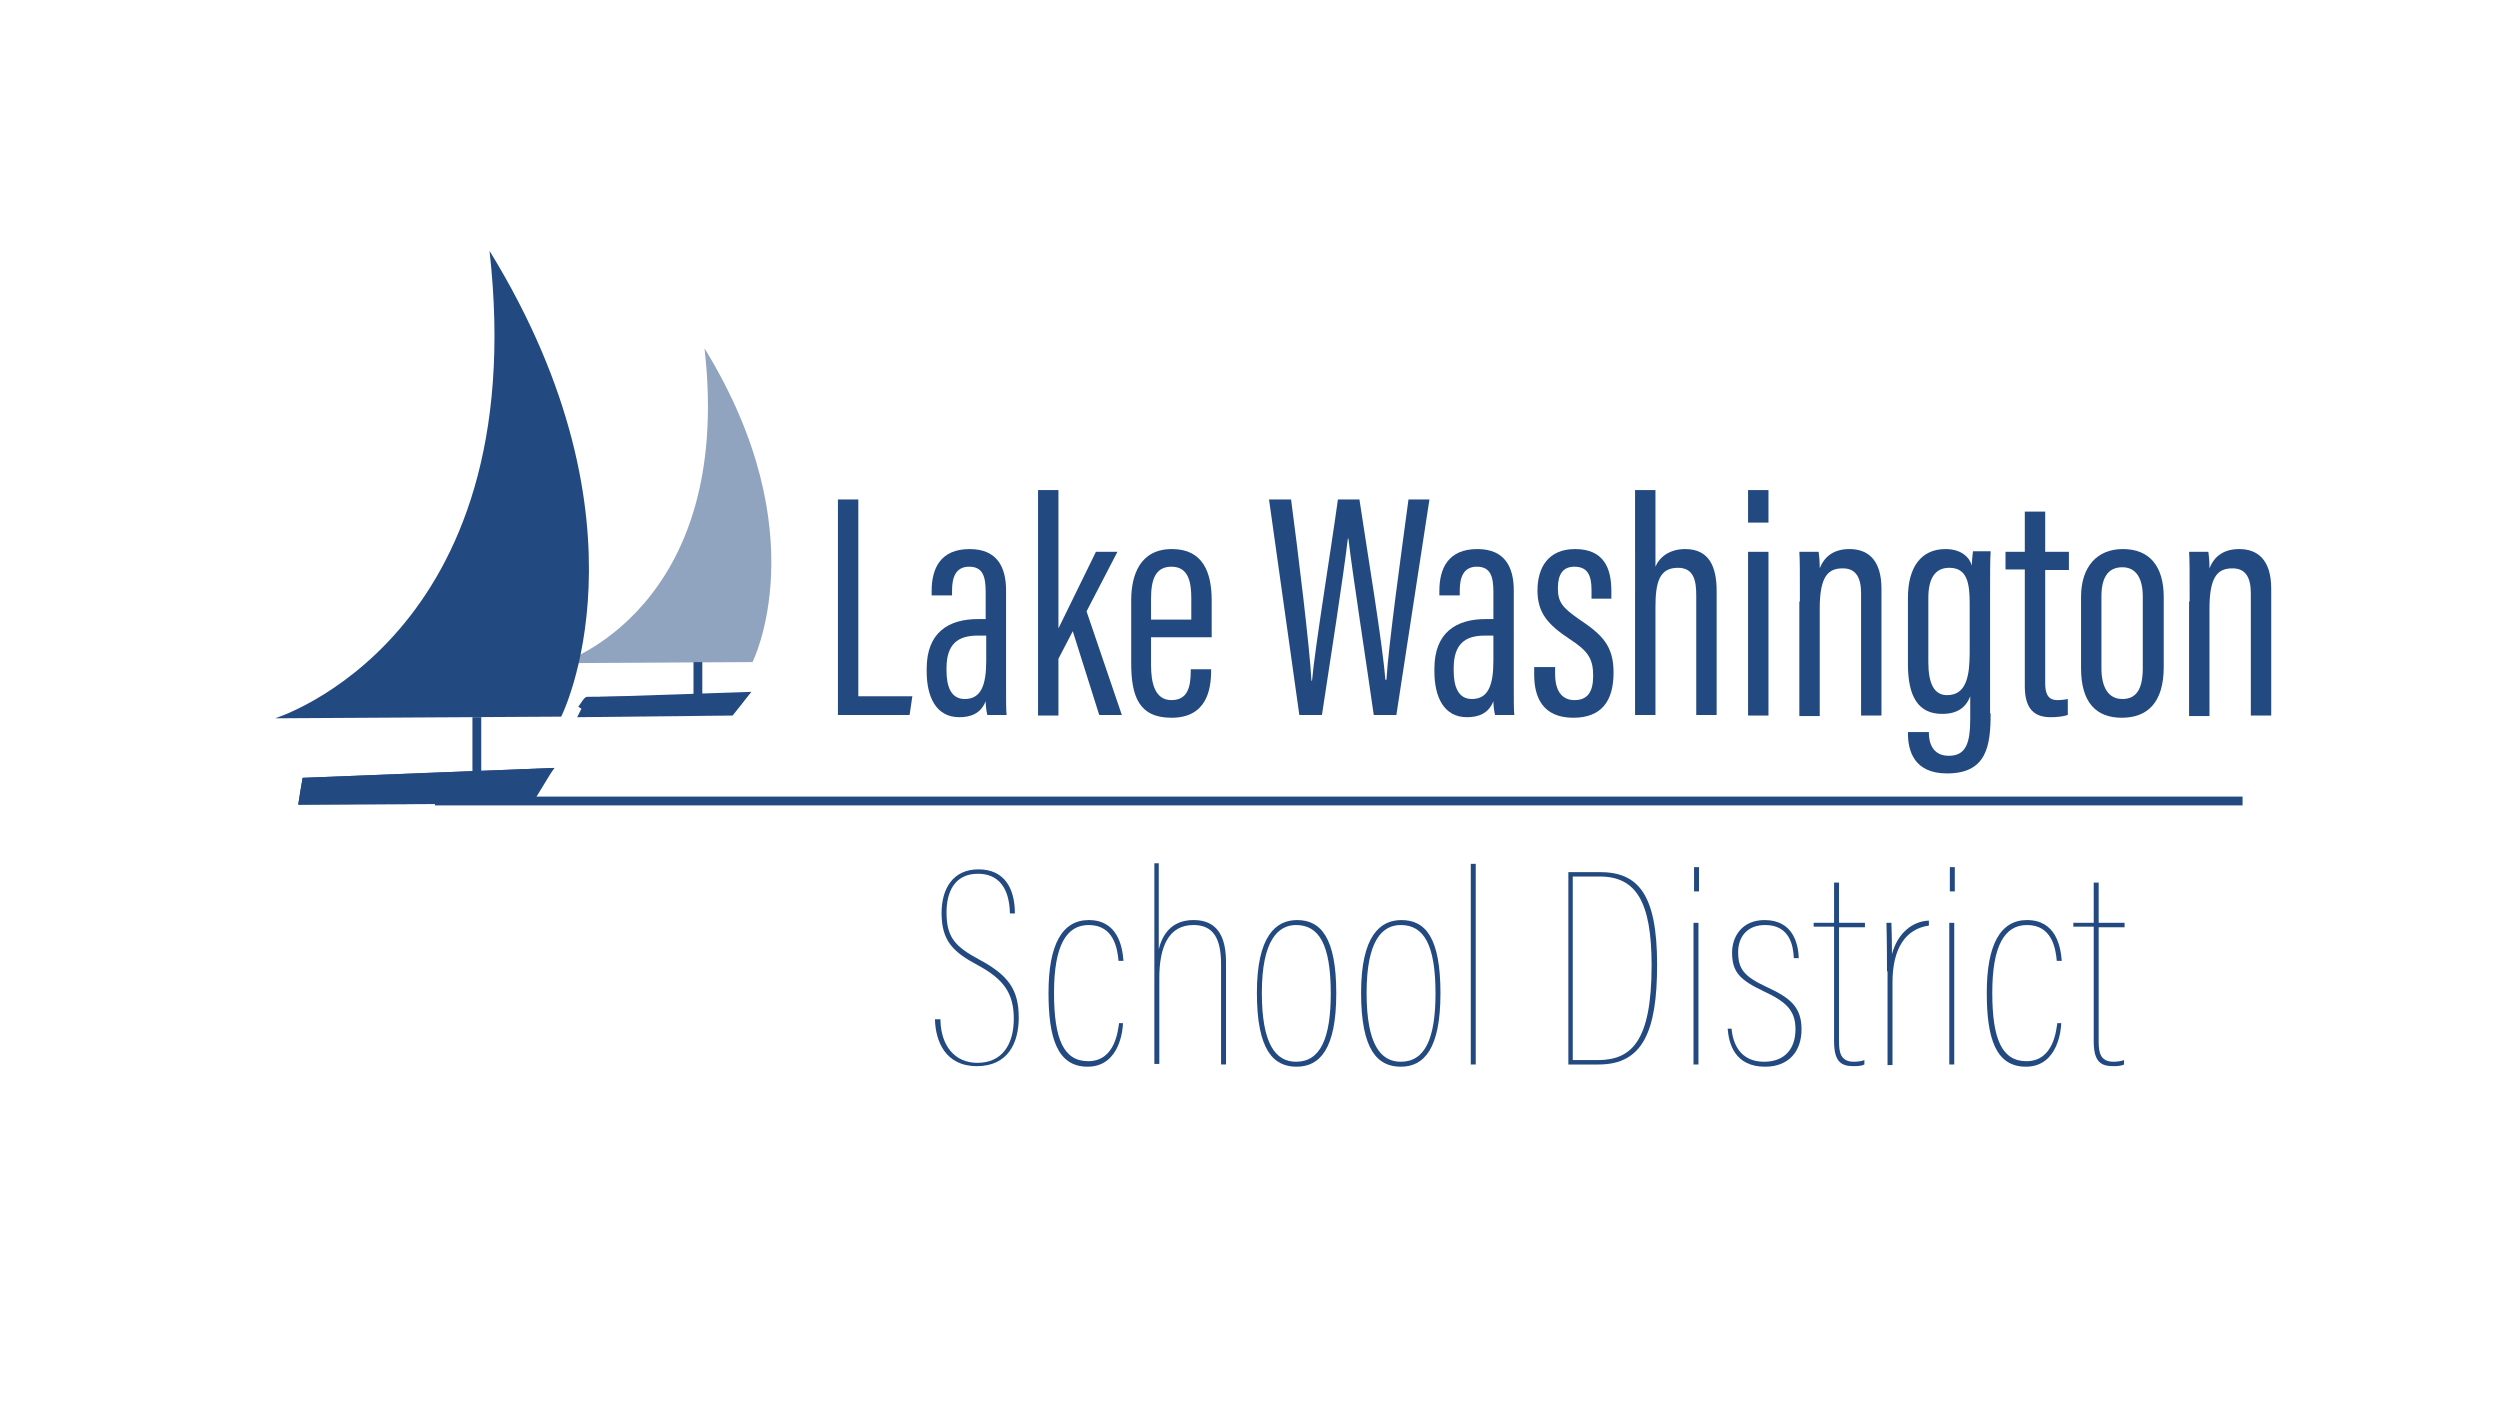<?xml version="1.0" encoding="utf-8"?>
<!-- Generator: Adobe Illustrator 25.2.0, SVG Export Plug-In . SVG Version: 6.00 Build 0)  -->
<svg version="1.1" id="Layer_1" xmlns="http://www.w3.org/2000/svg" xmlns:xlink="http://www.w3.org/1999/xlink" x="0px" y="0px"
	 viewBox="0 0 453.5 255.1" style="enable-background:new 0 0 453.5 255.1;" xml:space="preserve">
<style type="text/css">
	.st0{fill:#234981;}
	.st1{opacity:0.5;fill:#234981;}
</style>
<g>
	<path class="st0" d="M97,143.9c-0.3,0.7-0.4,1.1-0.4,1.8c-14,0.2-28,0.2-42.5,0.2c0.3-1.9,0.5-3.3,0.8-4.8
		c15.1-0.6,29.8-1.2,45.7-1.8C99,141.3,98.1,142.5,97,143.9z"/>
	<path class="st0" d="M104.9,128.2c0.6-0.8,1.1-1.8,1.6-1.8c9.6-0.1,19.1-0.1,28.8-0.1c-1,2.2-2.6,3.5-5.8,3.4
		c-7.1-0.2-14.2,0-21.3-0.1C107.1,129.7,106,128.9,104.9,128.2z"/>
	<g>
		<path class="st0" d="M152,90.6h3.7v35.7h9.8l-0.5,3.4H152V90.6z"/>
		<path class="st0" d="M182.5,124.8c0,2.1,0,4.1,0.1,4.9h-3.5c-0.2-0.8-0.3-1.9-0.3-2.5c-0.9,2.3-2.8,2.9-4.8,2.9
			c-4.2,0-5.9-3.7-5.9-8.3v-0.5c0-6.6,4-9,9.3-9c0.5,0,0.8,0,1.4,0v-4.9c0-2.8-0.5-4.6-3-4.6c-2.4,0-3.1,1.9-3.1,4.3v0.9H169v-0.8
			c0-4.1,1.6-7.6,6.9-7.6c5,0,6.6,3.3,6.6,7.5V124.8z M178.9,115.3c-0.4,0-1.1,0-1.6,0c-3.5,0-5.6,1.5-5.6,5.9v0.5
			c0,2.8,0.8,5.1,3.3,5.1c2.9,0,3.9-2.4,3.9-6.9V115.3z"/>
		<path class="st0" d="M191.9,114.2L191.9,114.2c1.6-3.3,5.1-10.4,6.9-14.1h3.9l-5.6,10.8l6.4,18.8h-4.1l-4.8-15.2l-2.6,5v10.3h-3.7
			V88.9h3.7V114.2z"/>
		<path class="st0" d="M208.8,115.6v5c0,3.1,0.6,6.4,3.7,6.4c2.9,0,3.5-2.3,3.5-5.3v-0.3h3.7v0.2c0,3.5-0.8,8.6-7.2,8.6
			c-5.9,0-7.3-3.9-7.3-9.9v-11.4c0-4.6,1.6-9.3,7.4-9.3c5.6,0,7.2,4.2,7.2,9.3c0,1.6,0,5,0,6.7H208.8z M216.1,112.5v-3.9
			c0-2.8-0.4-5.8-3.6-5.8c-3,0-3.7,2.5-3.7,5.8v3.8H216.1z"/>
		<path class="st0" d="M235.7,129.7l-5.5-39.1h4c1.3,9.8,3.4,27,3.7,32.9h0.1c0.5-5.8,3.4-23.5,4.7-32.9h3.9
			c1.4,9.4,4.2,26.1,4.7,32.7h0.2c0.4-6.5,2.7-23,4-32.7h3.8l-6,39.1h-4.1c-1.3-9.2-3.9-25.9-4.6-32h-0.1c-0.8,6.8-3.3,22.8-4.7,32
			H235.7z"/>
		<path class="st0" d="M274.6,124.8c0,2.1,0,4.1,0.1,4.9h-3.5c-0.2-0.8-0.3-1.9-0.3-2.5c-0.9,2.3-2.8,2.9-4.8,2.9
			c-4.2,0-5.9-3.7-5.9-8.3v-0.5c0-6.6,4-9,9.3-9c0.5,0,0.8,0,1.4,0v-4.9c0-2.8-0.5-4.6-3-4.6c-2.4,0-3.1,1.9-3.1,4.3v0.9h-3.7v-0.8
			c0-4.1,1.6-7.6,6.9-7.6c5,0,6.6,3.3,6.6,7.5V124.8z M270.9,115.3c-0.4,0-1.1,0-1.6,0c-3.5,0-5.6,1.5-5.6,5.9v0.5
			c0,2.8,0.8,5.1,3.3,5.1c2.9,0,3.9-2.4,3.9-6.9V115.3z"/>
		<path class="st0" d="M282.1,121v1.3c0,3.1,1.3,4.7,3.5,4.7c2.4,0,3.4-1.5,3.4-4.4c0-3.1-0.9-4.5-4.3-6.7c-3.9-2.6-5.8-4.7-5.8-8.8
			c0-4.2,2-7.5,6.8-7.5c5.2,0,6.6,3.4,6.6,7.6v1.4h-3.6V107c0-2.6-0.7-4.2-3.1-4.2c-2.1,0-3,1.4-3,3.9c0,2.5,0.8,3.5,3.8,5.6
			c4.2,2.8,6.3,4.8,6.3,9.7c0,5.3-2.3,8.2-7.3,8.2c-5.6,0-7.1-3.8-7.1-7.8V121H282.1z"/>
		<path class="st0" d="M300.3,88.9v13.9c0.7-1.7,2.5-3.2,5.4-3.2c4.4,0,5.7,3.3,5.7,7.6v22.5h-3.7v-21.6c0-2.5-0.3-5.1-3.3-5.1
			c-3.4,0-4.1,2.6-4.1,7.2v19.5h-3.7V88.9H300.3z"/>
		<path class="st0" d="M317.1,100.1h3.7v29.7h-3.7V100.1z M317.1,88.9h3.7v5.9h-3.7V88.9z"/>
		<path class="st0" d="M326.5,109.1c0-5.9,0-7.5-0.1-9h3.5c0.1,0.7,0.2,1.7,0.2,3c0.9-2.3,2.7-3.5,5.4-3.5c3.2,0,5.8,1.8,5.8,7.2v23
			h-3.7v-22.2c0-2.9-1-4.5-3.3-4.5c-2.6,0-4.2,1.3-4.2,7.3v19.5h-3.7V109.1z"/>
		<path class="st0" d="M361.1,129.4c0,5.9-0.7,10.9-7.9,10.9c-6,0-7.1-4.1-7.1-7.3v-0.2h3.8v0.2c0,1.6,0.6,4.1,3.6,4.1
			c3.2,0,3.9-2.4,3.9-6.8v-4c-0.8,2.1-2.4,3.2-5.1,3.2c-4.3,0-6.2-3.1-6.2-9v-12.1c0-5.5,2.4-8.8,6.8-8.8c3,0,4.4,1.6,4.8,3
			c0-0.8,0.1-1.9,0.2-2.6h3.2c-0.1,1.6-0.1,4.3-0.1,7.9V129.4z M349.8,108.5v11.6c0,4,1.1,6,3.4,6c3.6,0,4.1-3.7,4.1-7.8v-8.8
			c0-3.6-0.4-6.5-3.7-6.5C350.9,103,349.8,105.1,349.8,108.5z"/>
		<path class="st0" d="M363.8,100.1h3.5v-7.3h3.7v7.3h4.3v3.3H371v20.5c0,1.6,0.3,3.1,2.2,3.1c0.6,0,1.5-0.1,1.9-0.2v2.9
			c-0.9,0.3-2.1,0.4-3.1,0.4c-2.7,0-4.7-1.2-4.7-5.6v-21.2h-3.5V100.1z"/>
		<path class="st0" d="M392.5,108.3V121c0,6.5-3,9.2-7.6,9.2c-4.6,0-7.4-2.7-7.4-9v-12.9c0-5.5,2.9-8.7,7.6-8.7
			C390,99.6,392.5,102.8,392.5,108.3z M381.2,108.2v13c0,3.4,1.2,5.6,3.8,5.6c2.4,0,3.7-1.6,3.7-5.6v-13c0-3.1-1.1-5.3-3.7-5.3
			C382.3,102.9,381.2,104.9,381.2,108.2z"/>
		<path class="st0" d="M397.2,109.1c0-5.9,0-7.5-0.1-9h3.5c0.1,0.7,0.2,1.7,0.2,3c0.9-2.3,2.7-3.5,5.4-3.5c3.2,0,5.8,1.8,5.8,7.2v23
			h-3.7v-22.2c0-2.9-1-4.5-3.3-4.5c-2.6,0-4.2,1.3-4.2,7.3v19.5h-3.7V109.1z"/>
	</g>
	<g>
		<path class="st0" d="M170.6,185.1c0.1,4.6,2.6,7.7,6.7,7.7c4.3,0,6.6-3.1,6.6-8c0-4.7-1.9-7.2-6.5-9.7c-4.5-2.4-6.6-4.4-6.6-9.5
			c0-4.3,2-7.9,6.7-7.9c4.6,0,6.6,3.3,6.6,8h-0.9c-0.1-4.8-2.2-7.2-5.8-7.2c-4.3,0-5.7,3.4-5.7,7c0,4.5,1.5,6.2,6,8.6
			c5.2,2.8,7.1,5.4,7.1,10.5c0,4.5-1.9,8.8-7.6,8.8s-7.5-4.5-7.6-8.5H170.6z"/>
		<path class="st0" d="M203.7,185.7c0,0.6-0.4,7.8-6.4,7.8c-5.5,0-7.1-5.2-7.1-13.4c0-8.8,2.5-13.2,7.3-13.2c5.2,0,6.1,4.7,6.3,7.4
			h-0.9c-0.2-2.3-0.9-6.5-5.4-6.5c-4.1,0-6.3,3.8-6.3,12.3c0,8.5,1.8,12.4,6.2,12.4c5,0,5.4-5.8,5.6-6.9H203.7z"/>
		<path class="st0" d="M210.2,156.7v15.5c0.6-2.5,2.2-5.3,6.3-5.3c2.9,0,5.9,1.3,5.9,7.6v18.6h-0.9v-18.2c0-4.8-1.5-7.1-5-7.1
			c-4.6,0-6.2,4.1-6.2,9.6v15.6h-0.9v-36.4H210.2z"/>
		<path class="st0" d="M242.4,180.2c0,10.1-3,13.3-7.2,13.3c-4.2,0-7.2-3-7.2-13.4c0-10.4,3.5-13.2,7.3-13.2
			C239.6,166.9,242.4,170.1,242.4,180.2z M228.9,180.1c0,9.3,2.5,12.5,6.2,12.5c4.4,0,6.3-4.2,6.3-12.4c0-8.8-2.1-12.4-6.3-12.4
			C231.9,167.8,228.9,170.5,228.9,180.1z"/>
		<path class="st0" d="M261.3,180.2c0,10.1-3,13.3-7.2,13.3c-4.2,0-7.2-3-7.2-13.4c0-10.4,3.5-13.2,7.3-13.2
			C258.6,166.9,261.3,170.1,261.3,180.2z M247.9,180.1c0,9.3,2.5,12.5,6.2,12.5c4.4,0,6.3-4.2,6.3-12.4c0-8.8-2.1-12.4-6.3-12.4
			C250.8,167.8,247.9,170.5,247.9,180.1z"/>
		<path class="st0" d="M266.8,193.1v-36.4h0.9v36.4H266.8z"/>
		<path class="st0" d="M284.5,158.2h5.7c6.9,0,10.4,3.9,10.4,16.8c0,12.1-2.6,18.1-10.6,18.1h-5.5V158.2z M285.4,192.3h4.4
			c6.1,0,9.8-3.3,9.8-17.2c0-11.5-2.8-16.1-9.4-16.1h-4.9V192.3z"/>
		<path class="st0" d="M307.2,167.4h0.9v25.7h-0.9V167.4z M307.3,157.3h0.9v4.4h-0.9V157.3z"/>
		<path class="st0" d="M314.1,186.5c0.2,2.7,1.5,6.1,5.9,6.1c3.8,0,5.7-2.4,5.7-5.9c0-3.4-1.7-5-5.8-6.9c-4.2-2-5.7-3.4-5.7-7
			c0-2.9,1.8-5.9,5.9-5.9c5.1,0,6.1,4.2,6.2,6.9h-0.9c-0.1-2.2-0.7-6-5.2-6c-3.4,0-4.9,2.3-4.9,4.9c0,3,1,4.4,5.1,6.3
			c4.1,1.9,6.4,3.5,6.4,7.7c0,4.1-2.4,6.8-6.6,6.8c-5.6,0-6.6-4.3-6.8-6.9H314.1z"/>
		<path class="st0" d="M329,167.4h3.7v-7.3h0.9v7.3h4.7v0.8h-4.7V189c0,1.9,0.3,3.6,2.7,3.6c0.6,0,1.4-0.1,1.9-0.3v0.8
			c-0.6,0.3-1.4,0.3-2,0.3c-2.2,0-3.5-0.8-3.5-4.5v-20.8H329V167.4z"/>
		<path class="st0" d="M342.3,176.2c0-6.1-0.1-8.5-0.1-8.8h0.9c0,0.3,0.1,2.4,0.1,5.7c1-3.8,3.7-6,6.7-6.1v0.9
			c-4.2,0.6-6.6,4.1-6.6,10.3v15h-0.9V176.2z"/>
		<path class="st0" d="M353.6,167.4h0.9v25.7h-0.9V167.4z M353.7,157.3h0.9v4.4h-0.9V157.3z"/>
		<path class="st0" d="M373.9,185.7c0,0.6-0.4,7.8-6.4,7.8c-5.5,0-7.1-5.2-7.1-13.4c0-8.8,2.5-13.2,7.3-13.2c5.2,0,6.1,4.7,6.3,7.4
			h-0.9c-0.2-2.3-0.9-6.5-5.4-6.5c-4.1,0-6.3,3.8-6.3,12.3c0,8.5,1.8,12.4,6.2,12.4c5,0,5.4-5.8,5.6-6.9H373.9z"/>
		<path class="st0" d="M376.1,167.4h3.7v-7.3h0.9v7.3h4.7v0.8h-4.7V189c0,1.9,0.3,3.6,2.7,3.6c0.6,0,1.4-0.1,1.9-0.3v0.8
			c-0.6,0.3-1.4,0.3-2,0.3c-2.2,0-3.5-0.8-3.5-4.5v-20.8h-3.7V167.4z"/>
	</g>
	<rect x="78.9" y="144.5" class="st0" width="327.9" height="1.6"/>
	<path class="st0" d="M49.9,130.3c0,0,46.8-14.4,38.9-84.8c30.6,49.8,13,84.5,13,84.5L49.9,130.3z"/>
	<rect x="85.7" y="130.1" class="st0" width="1.6" height="12"/>
	<polygon class="st0" points="54.1,146 54.9,141.1 100.5,139.3 96.6,145.7 	"/>
	<path class="st1" d="M101.7,120.3c0,0,31.5-9.7,26.1-57.1c20.6,33.5,8.7,56.9,8.7,56.9L101.7,120.3z"/>
	<rect x="125.8" y="120.1" class="st0" width="1.6" height="9.3"/>
	<polygon class="st0" points="104.7,130.1 106.5,126.5 136.3,125.5 132.9,129.8 	"/>
</g>
</svg>
